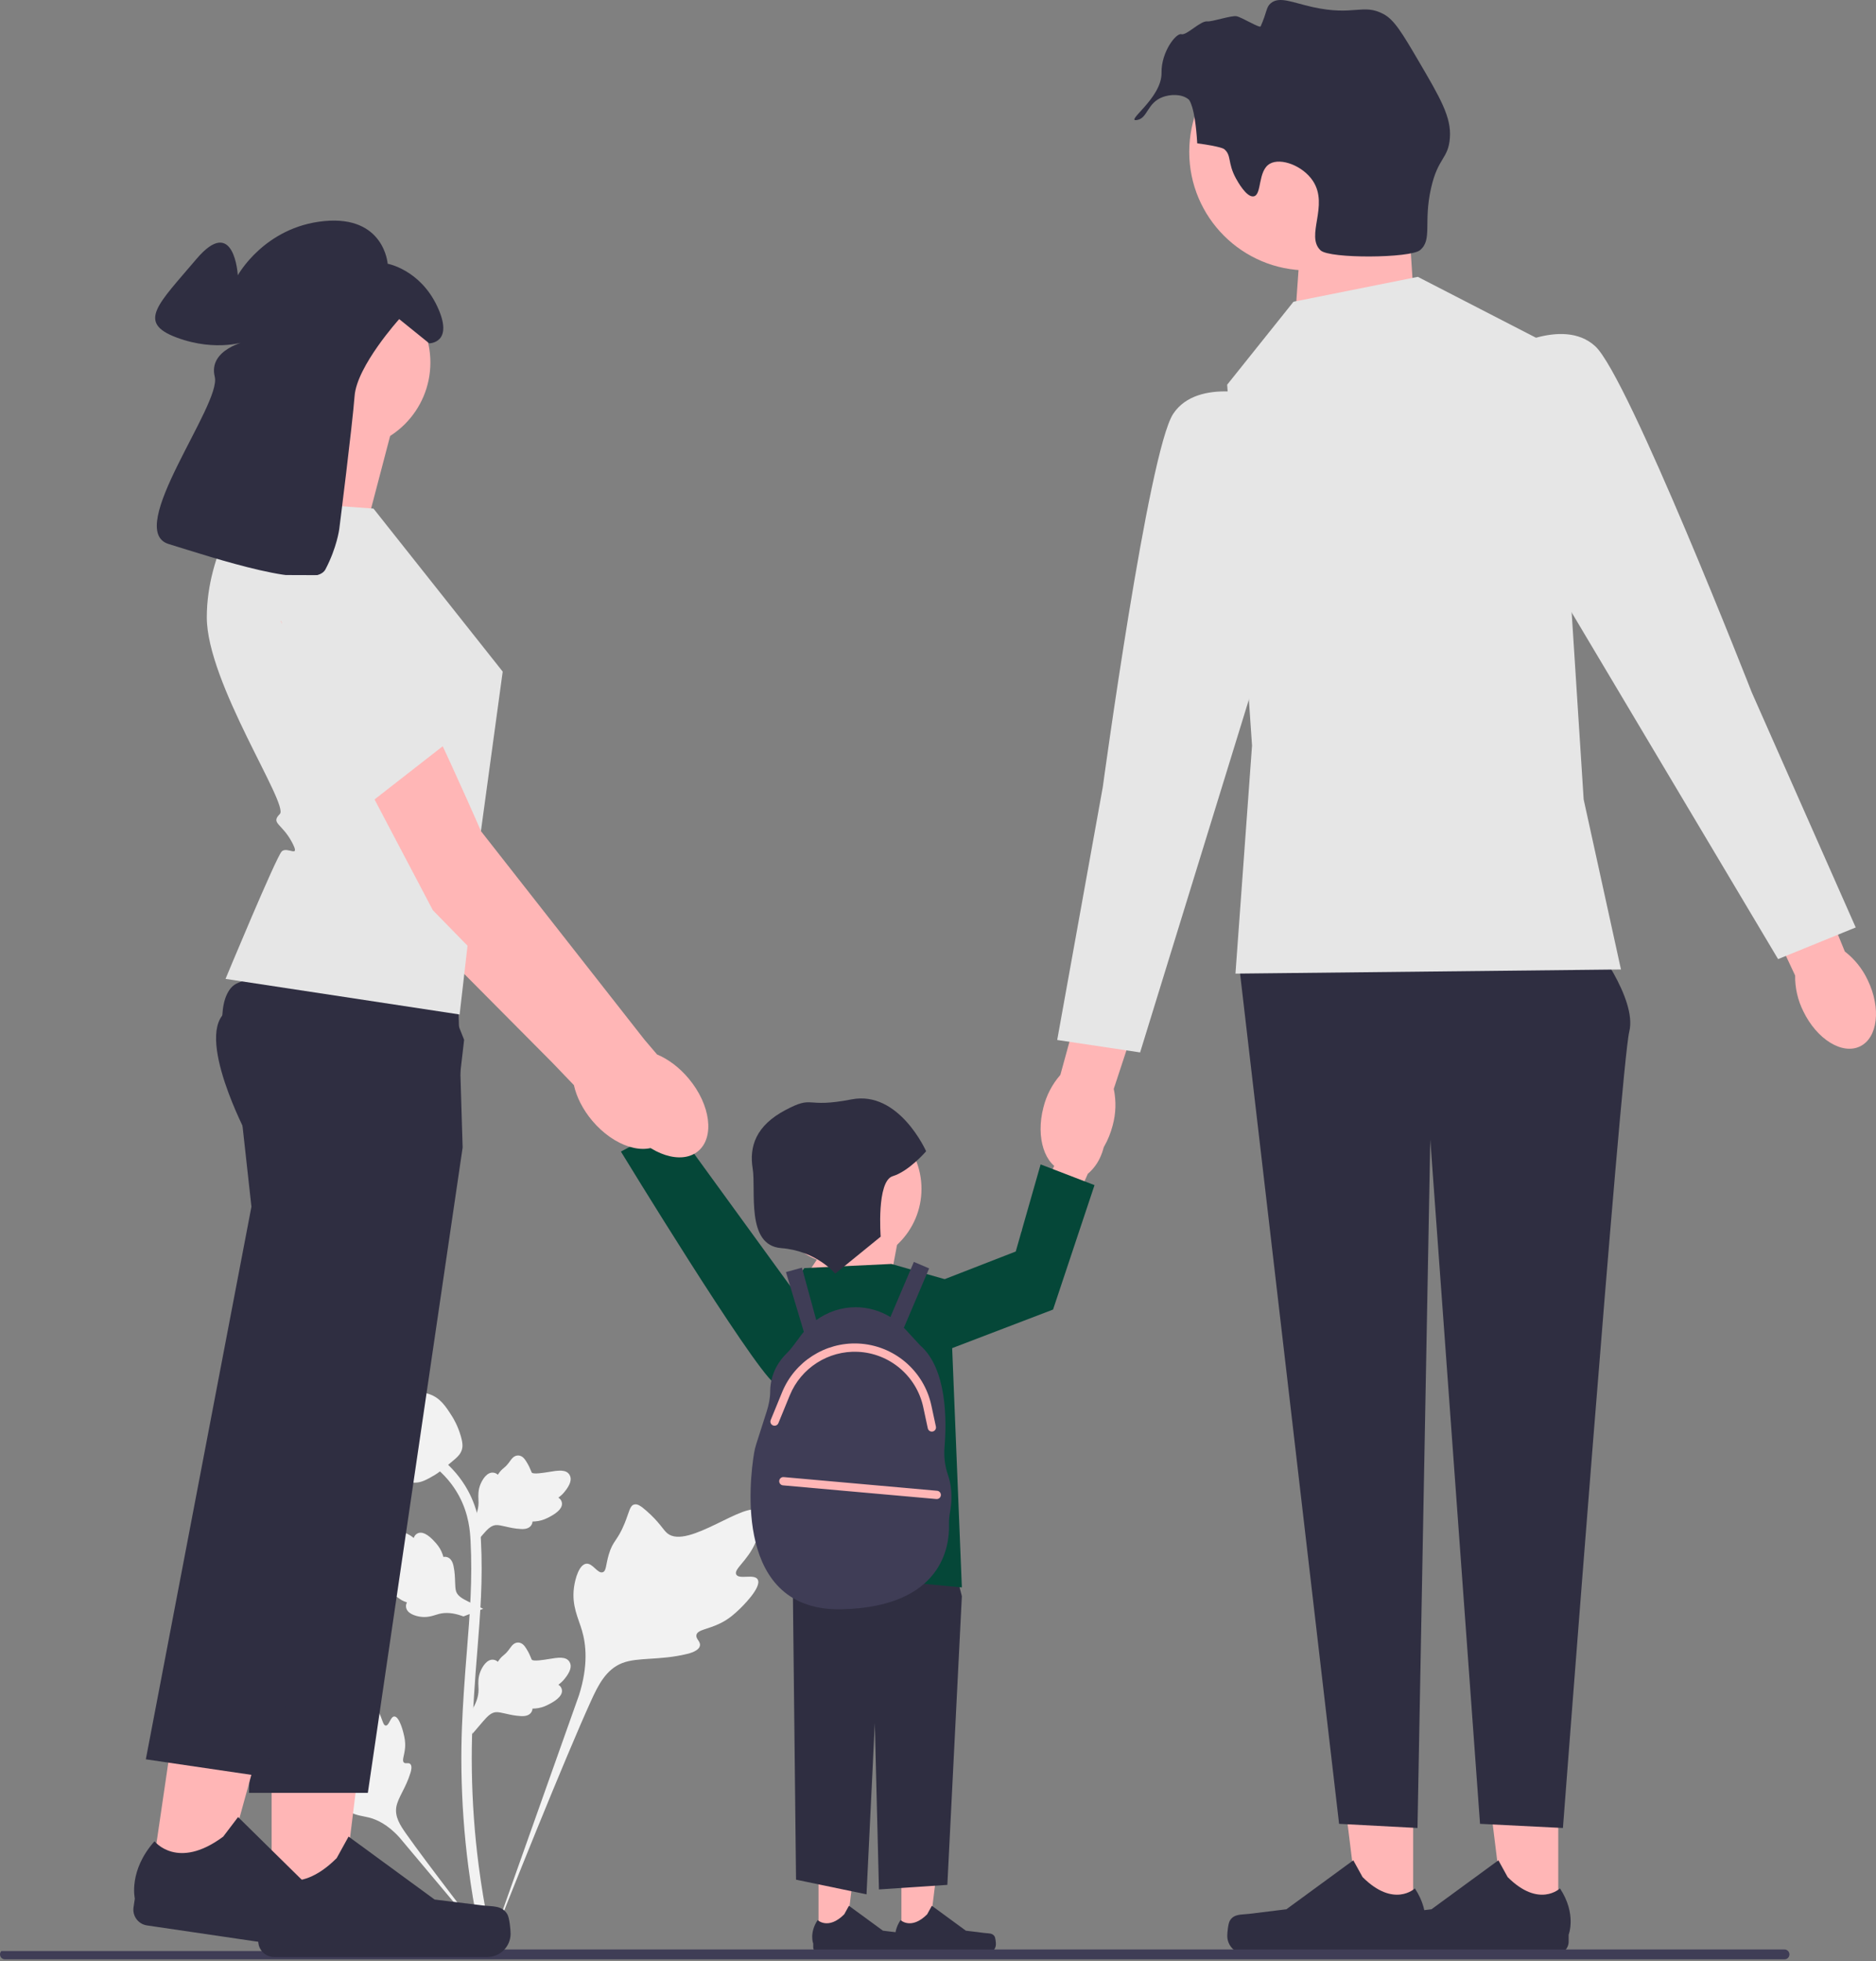 <svg width="200" height="209" viewBox="0 0 200 209" fill="none" xmlns="http://www.w3.org/2000/svg">
<rect x="0" y="0" width="200" height="209" fill="#808080" stroke="none"/>
<g clip-path="url(#clip0_120_249)">
<path d="M80.775 168.3C80.402 167.671 78.788 168.345 78.491 167.774C78.195 167.205 79.695 166.338 80.552 164.357C80.706 164 81.68 161.75 80.959 161.055C79.593 159.739 73.341 165.171 71.152 163.393C70.672 163.003 70.337 162.225 68.883 160.96C68.305 160.457 67.956 160.23 67.617 160.315C67.137 160.435 67.099 161.077 66.584 162.34C65.812 164.235 65.356 164.121 64.906 165.632C64.572 166.755 64.648 167.407 64.255 167.534C63.699 167.714 63.187 166.524 62.483 166.63C61.763 166.739 61.329 168.125 61.191 169.163C60.934 171.11 61.649 172.395 62.045 173.746C62.476 175.214 62.731 177.447 61.737 180.608L51.892 208.347C54.065 202.655 60.358 187.052 63.003 181.254C63.766 179.58 64.609 177.882 66.34 177.212C68.006 176.567 70.295 176.952 73.212 176.249C73.553 176.167 74.498 175.927 74.617 175.37C74.716 174.911 74.16 174.654 74.245 174.223C74.36 173.646 75.453 173.639 76.797 172.972C77.745 172.502 78.336 171.943 78.843 171.463C78.996 171.318 81.272 169.138 80.775 168.3Z" fill="#F2F2F2"/>
<path d="M42.041 182.903C41.625 182.904 41.49 183.891 41.124 183.872C40.759 183.853 40.767 182.866 40.042 181.875C39.911 181.696 39.088 180.568 38.539 180.722C37.499 181.013 38.361 185.649 36.857 186.21C36.527 186.333 36.048 186.273 35.008 186.621C34.594 186.76 34.382 186.866 34.326 187.056C34.246 187.327 34.55 187.531 35.022 188.148C35.729 189.074 35.541 189.265 36.153 189.922C36.608 190.409 36.95 190.56 36.899 190.79C36.827 191.114 36.095 191.022 35.944 191.399C35.79 191.783 36.344 192.396 36.814 192.763C37.696 193.452 38.532 193.471 39.31 193.667C40.155 193.879 41.325 194.398 42.589 195.798L53.363 208.633C51.196 205.924 45.354 198.334 43.271 195.363C42.67 194.505 42.08 193.602 42.25 192.559C42.415 191.555 43.264 190.543 43.761 188.908C43.819 188.717 43.974 188.184 43.735 187.965C43.538 187.784 43.251 187.983 43.065 187.817C42.814 187.594 43.126 187.055 43.187 186.203C43.23 185.602 43.126 185.151 43.036 184.763C43.009 184.646 42.596 182.9 42.041 182.903Z" fill="#F2F2F2"/>
<path d="M50.349 184.768L50.099 182.528L50.213 182.358C50.744 181.573 51.014 180.806 51.017 180.078C51.018 179.963 51.013 179.847 51.007 179.729C50.986 179.262 50.958 178.681 51.261 178.004C51.431 177.627 51.908 176.753 52.625 176.861C52.818 176.888 52.964 176.977 53.075 177.08C53.091 177.054 53.108 177.028 53.126 177C53.349 176.66 53.526 176.514 53.696 176.373C53.827 176.265 53.962 176.153 54.174 175.89C54.267 175.774 54.34 175.672 54.401 175.587C54.586 175.328 54.829 175.02 55.256 175.025C55.712 175.047 55.951 175.425 56.11 175.674C56.392 176.12 56.521 176.441 56.605 176.654C56.636 176.732 56.672 176.82 56.689 176.847C56.837 177.063 58.032 176.861 58.483 176.787C59.494 176.619 60.37 176.473 60.73 177.111C60.989 177.567 60.797 178.17 60.143 178.952C59.939 179.196 59.722 179.381 59.529 179.526C59.689 179.621 59.832 179.767 59.89 179.996C60.026 180.539 59.559 181.083 58.503 181.615C58.241 181.748 57.888 181.926 57.393 182.011C57.16 182.051 56.95 182.061 56.77 182.066C56.767 182.17 56.742 182.282 56.679 182.398C56.494 182.739 56.108 182.901 55.526 182.862C54.885 182.829 54.358 182.706 53.893 182.599C53.487 182.506 53.137 182.427 52.862 182.446C52.353 182.487 51.961 182.895 51.5 183.423L50.349 184.768Z" fill="#F2F2F2"/>
<path d="M51.514 171.432L49.411 172.243L49.217 172.175C48.323 171.861 47.513 171.794 46.808 171.975C46.696 172.004 46.586 172.039 46.473 172.074C46.026 172.213 45.471 172.387 44.74 172.265C44.332 172.197 43.365 171.957 43.288 171.236C43.265 171.043 43.314 170.879 43.386 170.745C43.357 170.736 43.328 170.727 43.296 170.717C42.91 170.587 42.724 170.453 42.544 170.324C42.407 170.225 42.265 170.122 41.956 169.984C41.82 169.923 41.703 169.879 41.605 169.842C41.308 169.728 40.949 169.572 40.846 169.157C40.751 168.71 41.055 168.383 41.257 168.167C41.616 167.78 41.894 167.575 42.079 167.438C42.146 167.389 42.222 167.333 42.244 167.308C42.416 167.111 41.917 166.006 41.731 165.589C41.311 164.653 40.948 163.843 41.474 163.333C41.85 162.967 42.482 162.999 43.404 163.434C43.692 163.569 43.925 163.732 44.114 163.882C44.166 163.703 44.271 163.528 44.478 163.414C44.969 163.145 45.613 163.458 46.396 164.345C46.591 164.565 46.852 164.861 47.06 165.318C47.158 165.533 47.221 165.734 47.272 165.906C47.373 165.883 47.488 165.878 47.616 165.91C47.993 166.003 48.248 166.336 48.357 166.908C48.487 167.536 48.503 168.077 48.517 168.554C48.53 168.971 48.543 169.329 48.63 169.59C48.799 170.072 49.293 170.349 49.922 170.66L51.514 171.432Z" fill="#F2F2F2"/>
<path d="M50.349 164.833L50.099 162.593L50.213 162.424C50.744 161.638 51.014 160.872 51.017 160.144C51.018 160.028 51.013 159.912 51.007 159.794C50.986 159.327 50.958 158.746 51.261 158.069C51.431 157.692 51.908 156.818 52.625 156.926C52.818 156.953 52.964 157.042 53.075 157.146C53.091 157.12 53.108 157.094 53.126 157.066C53.349 156.725 53.526 156.579 53.696 156.438C53.827 156.33 53.962 156.219 54.174 155.955C54.267 155.839 54.34 155.738 54.401 155.652C54.586 155.394 54.829 155.085 55.256 155.091C55.712 155.113 55.951 155.49 56.11 155.74C56.392 156.185 56.521 156.507 56.605 156.72C56.636 156.798 56.672 156.885 56.689 156.912C56.837 157.128 58.032 156.926 58.483 156.853C59.494 156.684 60.37 156.538 60.73 157.176C60.989 157.632 60.797 158.236 60.143 159.018C59.939 159.261 59.722 159.446 59.529 159.591C59.689 159.686 59.832 159.832 59.89 160.062C60.026 160.604 59.559 161.148 58.503 161.681C58.241 161.814 57.888 161.991 57.393 162.076C57.16 162.116 56.95 162.126 56.77 162.132C56.767 162.235 56.742 162.348 56.679 162.464C56.494 162.804 56.108 162.966 55.526 162.928C54.885 162.894 54.358 162.772 53.893 162.665C53.487 162.572 53.137 162.493 52.862 162.511C52.353 162.552 51.961 162.96 51.5 163.489L50.349 164.833Z" fill="#F2F2F2"/>
<path d="M52.641 208.31L52.172 208.016L51.625 208.078C51.616 208.028 51.586 207.911 51.541 207.728C51.297 206.727 50.55 203.679 49.927 198.879C49.492 195.529 49.246 192.084 49.195 188.639C49.144 185.189 49.308 182.577 49.438 180.478C49.537 178.895 49.657 177.387 49.775 175.919C50.089 171.995 50.385 168.289 50.165 164.185C50.116 163.269 50.014 161.363 48.9 159.334C48.254 158.157 47.364 157.112 46.254 156.23L46.944 155.362C48.169 156.338 49.153 157.495 49.871 158.802C51.106 161.051 51.218 163.129 51.271 164.127C51.495 168.303 51.196 172.045 50.879 176.006C50.762 177.469 50.642 178.971 50.544 180.547C50.414 182.627 50.252 185.216 50.303 188.622C50.352 192.026 50.596 195.428 51.025 198.736C51.64 203.476 52.376 206.478 52.617 207.464C52.746 207.991 52.773 208.101 52.641 208.31Z" fill="#F2F2F2"/>
<path d="M44.223 157.989C44.177 157.989 44.131 157.988 44.085 157.985C43.142 157.934 42.269 157.37 41.489 156.308C41.123 155.808 40.936 155.238 40.563 154.101C40.505 153.926 40.224 153.037 40.053 151.814C39.941 151.015 39.955 150.681 40.114 150.385C40.289 150.057 40.574 149.827 40.894 149.673C40.88 149.567 40.891 149.457 40.937 149.346C41.126 148.884 41.628 148.945 41.899 148.974C42.036 148.991 42.208 149.014 42.393 149.004C42.684 148.99 42.84 148.904 43.077 148.774C43.303 148.65 43.585 148.495 44.003 148.409C44.827 148.237 45.518 148.471 45.746 148.548C46.943 148.947 47.534 149.878 48.217 150.956C48.354 151.173 48.821 151.96 49.13 153.039C49.353 153.818 49.322 154.164 49.255 154.422C49.118 154.95 48.797 155.253 47.979 155.922C47.126 156.621 46.698 156.972 46.33 157.185C45.474 157.679 44.937 157.989 44.223 157.989Z" fill="#F2F2F2"/>
<path d="M96.1 206.415L99 206.415L100.38 195.228L96.099 195.228L96.1 206.415Z" fill="#FFB6B6"/>
<path d="M106.036 206.349C106.126 206.501 106.174 206.992 106.174 207.169C106.174 207.713 105.733 208.153 105.19 208.153H96.208C95.837 208.153 95.537 207.853 95.537 207.482V207.108C95.537 207.108 95.092 205.984 96.007 204.599C96.007 204.599 97.144 205.684 98.843 203.985L99.344 203.077L102.97 205.729L104.98 205.977C105.42 206.031 105.81 205.968 106.036 206.349Z" fill="#2F2E41"/>
<path d="M87.261 206.415L90.161 206.415L91.541 195.228L87.26 195.228L87.261 206.415Z" fill="#FFB6B6"/>
<path d="M97.197 206.349C97.287 206.501 97.335 206.992 97.335 207.169C97.335 207.713 96.894 208.153 96.351 208.153H87.369C86.998 208.153 86.698 207.853 86.698 207.482V207.108C86.698 207.108 86.253 205.984 87.168 204.599C87.168 204.599 88.305 205.684 90.004 203.985L90.505 203.077L94.131 205.729L96.141 205.977C96.581 206.031 96.971 205.968 97.197 206.349Z" fill="#2F2E41"/>
<path d="M99.45 158.105L102.544 170.085L100.997 200.848L93.705 201.336L93.263 183.627L92.379 201.857L84.866 200.294L84.424 160.188L99.45 158.105Z" fill="#2F2E41"/>
<path d="M69.503 117.771C68.504 116.019 66.792 115.115 65.677 115.75C64.562 116.385 64.468 118.32 65.467 120.072C65.856 120.778 66.409 121.379 67.079 121.827L71.401 129.195L74.816 127.093L70.192 120.053C70.147 119.248 69.911 118.466 69.503 117.771Z" fill="#FFB6B6"/>
<path d="M89.148 143.782C89.148 143.782 85.051 149.429 82.546 147.411C80.04 145.393 66.195 122.709 66.195 122.709L71.689 119.764L89.148 143.782Z" fill="#054738"/>
<path d="M85.308 136.892L90.611 128.938L95.915 131.147L94.589 138.218L85.308 136.892Z" fill="#FFB6B6"/>
<path d="M85.75 135.125L95.031 134.683L101.218 136.45L102.544 169.154L83.982 167.386V150.14L81.331 141.312L85.75 135.125Z" fill="#054738"/>
<path d="M101.067 157.184C100.74 156.233 100.61 155.229 100.695 154.227C100.932 151.399 100.977 145.859 98.095 143.356L96.467 141.593C96.433 141.556 96.395 141.525 96.36 141.489L99.054 135.158L97.427 134.466L94.927 140.342C93.818 139.667 92.539 139.294 91.216 139.294C89.688 139.294 88.228 139.792 87.021 140.669L85.496 135.083L83.791 135.549L85.697 141.919C85.628 142.004 85.552 142.082 85.486 142.17L84.555 143.42C84.328 143.724 84.078 144.007 83.807 144.272C83.235 144.832 82.12 146.192 82.109 148.285C82.105 149 81.958 149.708 81.74 150.39L80.633 153.85C80.529 154.174 80.447 154.505 80.392 154.841C79.904 157.804 78.214 171.76 89.761 171.481C100.526 171.22 101.234 164.666 101.171 162.489C101.158 162.017 101.2 161.548 101.288 161.084C101.45 160.232 101.595 158.725 101.067 157.184Z" fill="#3F3D56"/>
<path d="M149.694 15.917L150.701 31.458L138.043 34.363L138.925 21.797L149.694 15.917Z" fill="#FFB6B6"/>
<path d="M150.658 204.797L144.953 204.797L142.239 182.79L150.659 182.791L150.658 204.797Z" fill="#FFB6B6"/>
<path d="M131.111 204.668C130.933 204.967 130.839 205.933 130.839 206.281C130.839 207.35 131.706 208.217 132.776 208.217H150.445C151.174 208.217 151.766 207.626 151.766 206.896V206.161C151.766 206.161 152.64 203.95 150.84 201.225C150.84 201.225 148.604 203.358 145.262 200.016L144.276 198.231L137.142 203.448L133.188 203.935C132.323 204.042 131.556 203.919 131.111 204.668Z" fill="#2F2E41"/>
<path d="M166.126 204.797L160.421 204.797L157.707 182.79L166.127 182.791L166.126 204.797Z" fill="#FFB6B6"/>
<path d="M146.579 204.668C146.401 204.967 146.307 205.933 146.307 206.281C146.307 207.35 147.174 208.217 148.244 208.217H165.912C166.642 208.217 167.233 207.626 167.233 206.896V206.161C167.233 206.161 168.108 203.95 166.308 201.225C166.308 201.225 164.071 203.358 160.729 200.016L159.744 198.231L152.61 203.448L148.656 203.935C147.791 204.042 147.024 203.919 146.579 204.668Z" fill="#2F2E41"/>
<path d="M169.718 100.211C169.718 100.211 174.579 106.399 173.695 109.934C172.812 113.47 166.624 194.786 166.624 194.786L157.786 194.344L152.482 121.424L151.118 194.786L142.76 194.344L132.153 103.305L169.718 100.211Z" fill="#2F2E41"/>
<path d="M118.618 119.939C117.782 123.142 115.452 125.307 113.414 124.775C111.375 124.243 110.401 121.215 111.237 118.011C111.554 116.726 112.173 115.536 113.044 114.54L116.757 101.013L123.067 102.891L118.738 116.027C119.011 117.322 118.97 118.663 118.618 119.939Z" fill="#FFB6B6"/>
<path d="M139.413 28.814C146.387 28.814 152.041 23.16 152.041 16.186C152.041 9.212 146.387 3.558 139.413 3.558C132.438 3.558 126.785 9.212 126.785 16.186C126.785 23.16 132.438 28.814 139.413 28.814Z" fill="#FFB6B6"/>
<path d="M137.899 32.153L151.157 29.502L165.741 37.014L168.834 85.186L172.812 103.305L131.712 103.747L133.479 79.44L130.828 40.992L137.899 32.153Z" fill="#E6E6E6"/>
<path d="M134.805 42.318C134.805 42.318 127.734 40.108 125.082 44.085C122.431 48.063 117.569 83.86 117.569 83.86L112.708 110.818L121.547 112.144L136.131 64.856L134.805 42.318Z" fill="#E6E6E6"/>
<path d="M199.121 104.445C200.562 107.426 200.192 110.585 198.295 111.502C196.398 112.418 193.693 110.745 192.252 107.763C191.66 106.58 191.36 105.272 191.378 103.95L185.433 91.244L191.454 88.582L196.676 101.389C197.723 102.198 198.562 103.246 199.121 104.445Z" fill="#FFB6B6"/>
<path d="M160.206 37.472C160.206 37.472 166.556 33.657 170.071 36.897C173.586 40.136 186.754 73.776 186.754 73.776L197.838 98.827L189.561 102.2L164.234 59.688L160.206 37.472Z" fill="#E6E6E6"/>
<path d="M190.771 208.258C190.771 208.55 190.537 208.784 190.245 208.784H0.526C0.234 208.784 0 208.55 0 208.258C0 208.116 0.053 207.993 0.141 207.9H39.792C40.636 207.9 41.462 207.842 42.276 207.732H190.245C190.537 207.732 190.771 207.966 190.771 208.258Z" fill="#3F3D56"/>
<path d="M113.093 121.332C113.882 119.476 115.478 118.379 116.659 118.881C117.84 119.384 118.157 121.294 117.368 123.15C117.063 123.896 116.584 124.558 115.97 125.08L112.529 132.899L108.895 131.206L112.673 123.678C112.623 122.873 112.767 122.069 113.093 121.332Z" fill="#FFB6B6"/>
<path d="M90.11 134.811C94.6 134.811 98.239 131.171 98.239 126.682C98.239 122.193 94.6 118.554 90.11 118.554C85.621 118.554 81.982 122.193 81.982 126.682C81.982 131.171 85.621 134.811 90.11 134.811Z" fill="#FFB6B6"/>
<path d="M100.334 136.45L108.289 133.357L110.94 124.076L116.686 126.286L112.266 139.544L100.334 144.103V136.45Z" fill="#054738"/>
<path d="M89.041 135.72L93.889 131.776C93.889 131.776 93.43 125.864 95.173 125.332C96.916 124.801 98.734 122.677 98.734 122.677C98.734 122.677 95.849 116.161 90.772 117.15C85.694 118.139 86.853 116.635 83.724 118.292C80.595 119.949 79.861 122.16 80.242 124.509C80.622 126.858 79.49 132.695 83.279 132.996C87.069 133.296 89.041 135.72 89.041 135.72Z" fill="#2F2E41"/>
<path d="M131.764 19.013C130.843 17.333 131.321 16.531 130.49 15.874C130.49 15.874 130.155 15.609 127.637 15.273C127.396 11.151 126.728 10.601 126.728 10.601C125.959 9.966 124.735 10.054 123.955 10.343C122.305 10.952 122.363 12.559 121.267 12.778C119.753 13.081 123.88 10.493 123.831 7.756C123.792 5.524 125.391 3.486 125.948 3.645C126.5 3.803 127.981 2.195 128.705 2.279C129.199 2.337 131.294 1.619 131.833 1.731C132.421 1.854 134.301 3.034 134.401 2.806C135.099 1.227 134.968 0.763 135.487 0.337C136.407 -0.419 137.758 0.266 139.924 0.749C144.382 1.743 145.288 0.319 147.518 1.511C148.645 2.114 149.512 3.565 151.2 6.442C153.56 10.465 154.741 12.477 154.572 14.7C154.399 16.967 153.314 16.735 152.563 20.052C151.728 23.743 152.732 25.542 151.39 26.656C150.352 27.517 141.749 27.583 140.786 26.678C139.139 25.128 141.714 21.912 139.965 19.273C138.891 17.652 136.541 16.782 135.379 17.447C134.065 18.2 134.552 20.756 133.657 20.924C132.891 21.067 131.925 19.306 131.764 19.013Z" fill="#2F2E41"/>
<path d="M70.56 121.745C72.319 120.259 71.852 116.814 69.516 114.05C68.494 112.84 67.283 111.961 66.097 111.48L64.734 109.907L47.134 87.853C47.134 87.853 37.387 65.915 34.509 63.545C31.632 61.175 28.247 62.408 28.247 62.408L25.605 65.676L42.065 96.308L58.91 113.26L61.184 115.631C61.46 116.881 62.124 118.221 63.146 119.431C65.481 122.195 68.801 123.231 70.56 121.745Z" fill="#FFB6B6"/>
<path d="M37.335 67.624L41.746 74.092L48.078 83.464L36.7 87.4L26.655 70.162L37.335 67.624Z" fill="#E6E6E6"/>
<path d="M41.814 45.608L38.619 57.787L26.44 55.391C26.44 55.391 31.232 46.606 30.034 42.613L41.814 45.608Z" fill="#FFB6B6"/>
<path d="M28.957 204.143L36.291 204.142L39.78 175.853L28.956 175.854L28.957 204.143Z" fill="#FFB6B6"/>
<path d="M54.085 203.977C54.313 204.362 54.434 205.603 54.434 206.05C54.434 207.425 53.319 208.539 51.944 208.539H29.231C28.293 208.539 27.533 207.779 27.533 206.841V205.896C27.533 205.896 26.41 203.053 28.723 199.55C28.723 199.55 31.598 202.293 35.894 197.997L37.161 195.702L46.331 202.409L51.415 203.035C52.527 203.172 53.513 203.013 54.085 203.977Z" fill="#2F2E41"/>
<path d="M49.322 122.273L39.215 191.045H26.536L28.222 151.788L29.109 131.147L26.536 121.322C26.536 121.322 25.362 119.138 24.374 116.491C23.26 113.503 22.38 109.922 23.686 108.223C24.167 107.597 25.417 107.134 27.115 106.789C28.153 106.577 29.36 106.411 30.665 106.283C38.163 105.541 48.828 106.005 48.828 106.005L49.1 114.952L49.25 119.949L49.322 122.273Z" fill="#2F2E41"/>
<path d="M16.038 200.78L23.294 201.846L30.861 174.365L20.151 172.791L16.038 200.78Z" fill="#FFB6B6"/>
<path d="M40.922 204.27C41.093 204.684 41.031 205.929 40.966 206.372C40.766 207.732 39.501 208.673 38.141 208.473L15.67 205.169C14.742 205.032 14.1 204.17 14.236 203.242L14.374 202.306C14.374 202.306 13.676 199.331 16.474 196.202C16.474 196.202 18.92 199.334 23.795 195.708L25.382 193.622L33.48 201.591L38.418 202.949C39.498 203.247 40.497 203.234 40.922 204.27Z" fill="#2F2E41"/>
<path d="M49.48 110.804L48.094 122.742L40.535 147.898L28.091 189.313L15.547 187.469L26.805 128.583L25.69 118.486C25.69 118.486 25.327 117.482 24.911 116.013C24.085 113.106 23.049 108.372 24.189 105.957C24.343 105.629 24.536 105.344 24.775 105.113C25.223 104.679 26.134 104.415 27.355 104.275C32.457 103.698 42.964 105.347 47.64 106.157L49.48 110.804Z" fill="#2F2E41"/>
<path d="M39.817 54.194L53.593 71.564L51.12 89.674L49.001 108.101L24.044 104.308C24.044 104.308 29.435 91.33 30.034 90.731C30.633 90.132 32.137 91.611 31.085 89.674C30.034 87.736 28.836 87.736 29.834 86.738C30.832 85.74 22.047 72.762 22.047 65.774C22.047 58.786 26.24 53.195 26.24 53.195L39.817 54.194Z" fill="#E6E6E6"/>
<path d="M36.603 47.909C41.728 47.909 45.883 43.754 45.883 38.628C45.883 33.503 41.728 29.348 36.603 29.348C31.477 29.348 27.322 33.503 27.322 38.628C27.322 43.754 31.477 47.909 36.603 47.909Z" fill="#FFB6B6"/>
<path d="M36.169 56.372C36.169 56.372 37.558 45.384 37.804 42.188C38.05 38.993 42.56 34.004 42.56 34.004L45.756 36.585C45.756 36.585 48.459 36.585 46.616 32.652C44.772 28.719 41.331 28.105 41.331 28.105C41.331 28.105 40.962 22.943 34.572 23.557C28.181 24.172 25.354 29.334 25.354 29.334C25.354 29.334 24.985 22.82 20.93 27.613C16.874 32.406 14.539 34.373 18.84 35.97C23.142 37.568 26.337 36.339 26.337 36.339C26.337 36.339 22.159 37.199 22.896 40.149C23.633 43.099 13.187 56.495 17.98 57.97C22.773 59.444 33.465 63.008 34.694 60.673C35.923 58.338 36.169 56.372 36.169 56.372Z" fill="#2F2E41"/>
<path d="M74.425 122.666C76.197 121.195 75.759 117.745 73.447 114.962C72.435 113.743 71.231 112.854 70.05 112.363L68.7 110.779L51.285 88.579C51.285 88.579 41.722 66.559 38.864 64.165C36.007 61.771 32.611 62.976 32.611 62.976L29.943 66.222L46.145 96.99L62.847 114.083L65.101 116.473C65.367 117.725 66.02 119.071 67.032 120.289C69.344 123.073 72.654 124.137 74.425 122.666Z" fill="#FFB6B6"/>
<path d="M28.932 61.27C28.932 61.27 33.195 83.394 38.046 86.655L47.714 79.117C47.714 79.117 48.56 79.081 46.985 77.302C45.411 75.523 45.814 71.704 45.814 71.704C45.814 71.704 46.522 72.621 44.981 71.348C43.439 70.076 44.874 61.324 44.874 61.324L28.932 61.27Z" fill="#E6E6E6"/>
<path d="M99.344 152.548C99.14 152.548 98.957 152.407 98.912 152.199L98.427 149.942C97.712 146.622 94.844 144.198 91.451 144.046C88.308 143.905 85.395 145.767 84.202 148.677L82.983 151.649C82.89 151.875 82.632 151.983 82.406 151.89C82.18 151.797 82.072 151.539 82.165 151.314L83.384 148.342C84.72 145.088 87.973 143.009 91.491 143.163C95.285 143.333 98.492 146.044 99.291 149.756L99.777 152.013C99.828 152.252 99.676 152.487 99.438 152.538C99.406 152.545 99.375 152.548 99.344 152.548Z" fill="#FFB6B6"/>
<path d="M99.866 159.736C99.853 159.736 99.84 159.735 99.826 159.734L83.472 158.276C83.23 158.254 83.05 158.039 83.072 157.796C83.094 157.553 83.306 157.375 83.551 157.395L99.905 158.853C100.148 158.875 100.327 159.09 100.306 159.333C100.285 159.563 100.093 159.736 99.866 159.736Z" fill="#FFB6B6"/>
</g>
<defs>
<clipPath id="clip0_120_249">
<rect width="200" height="208.784" fill="white"/>
</clipPath>
</defs>
</svg>
